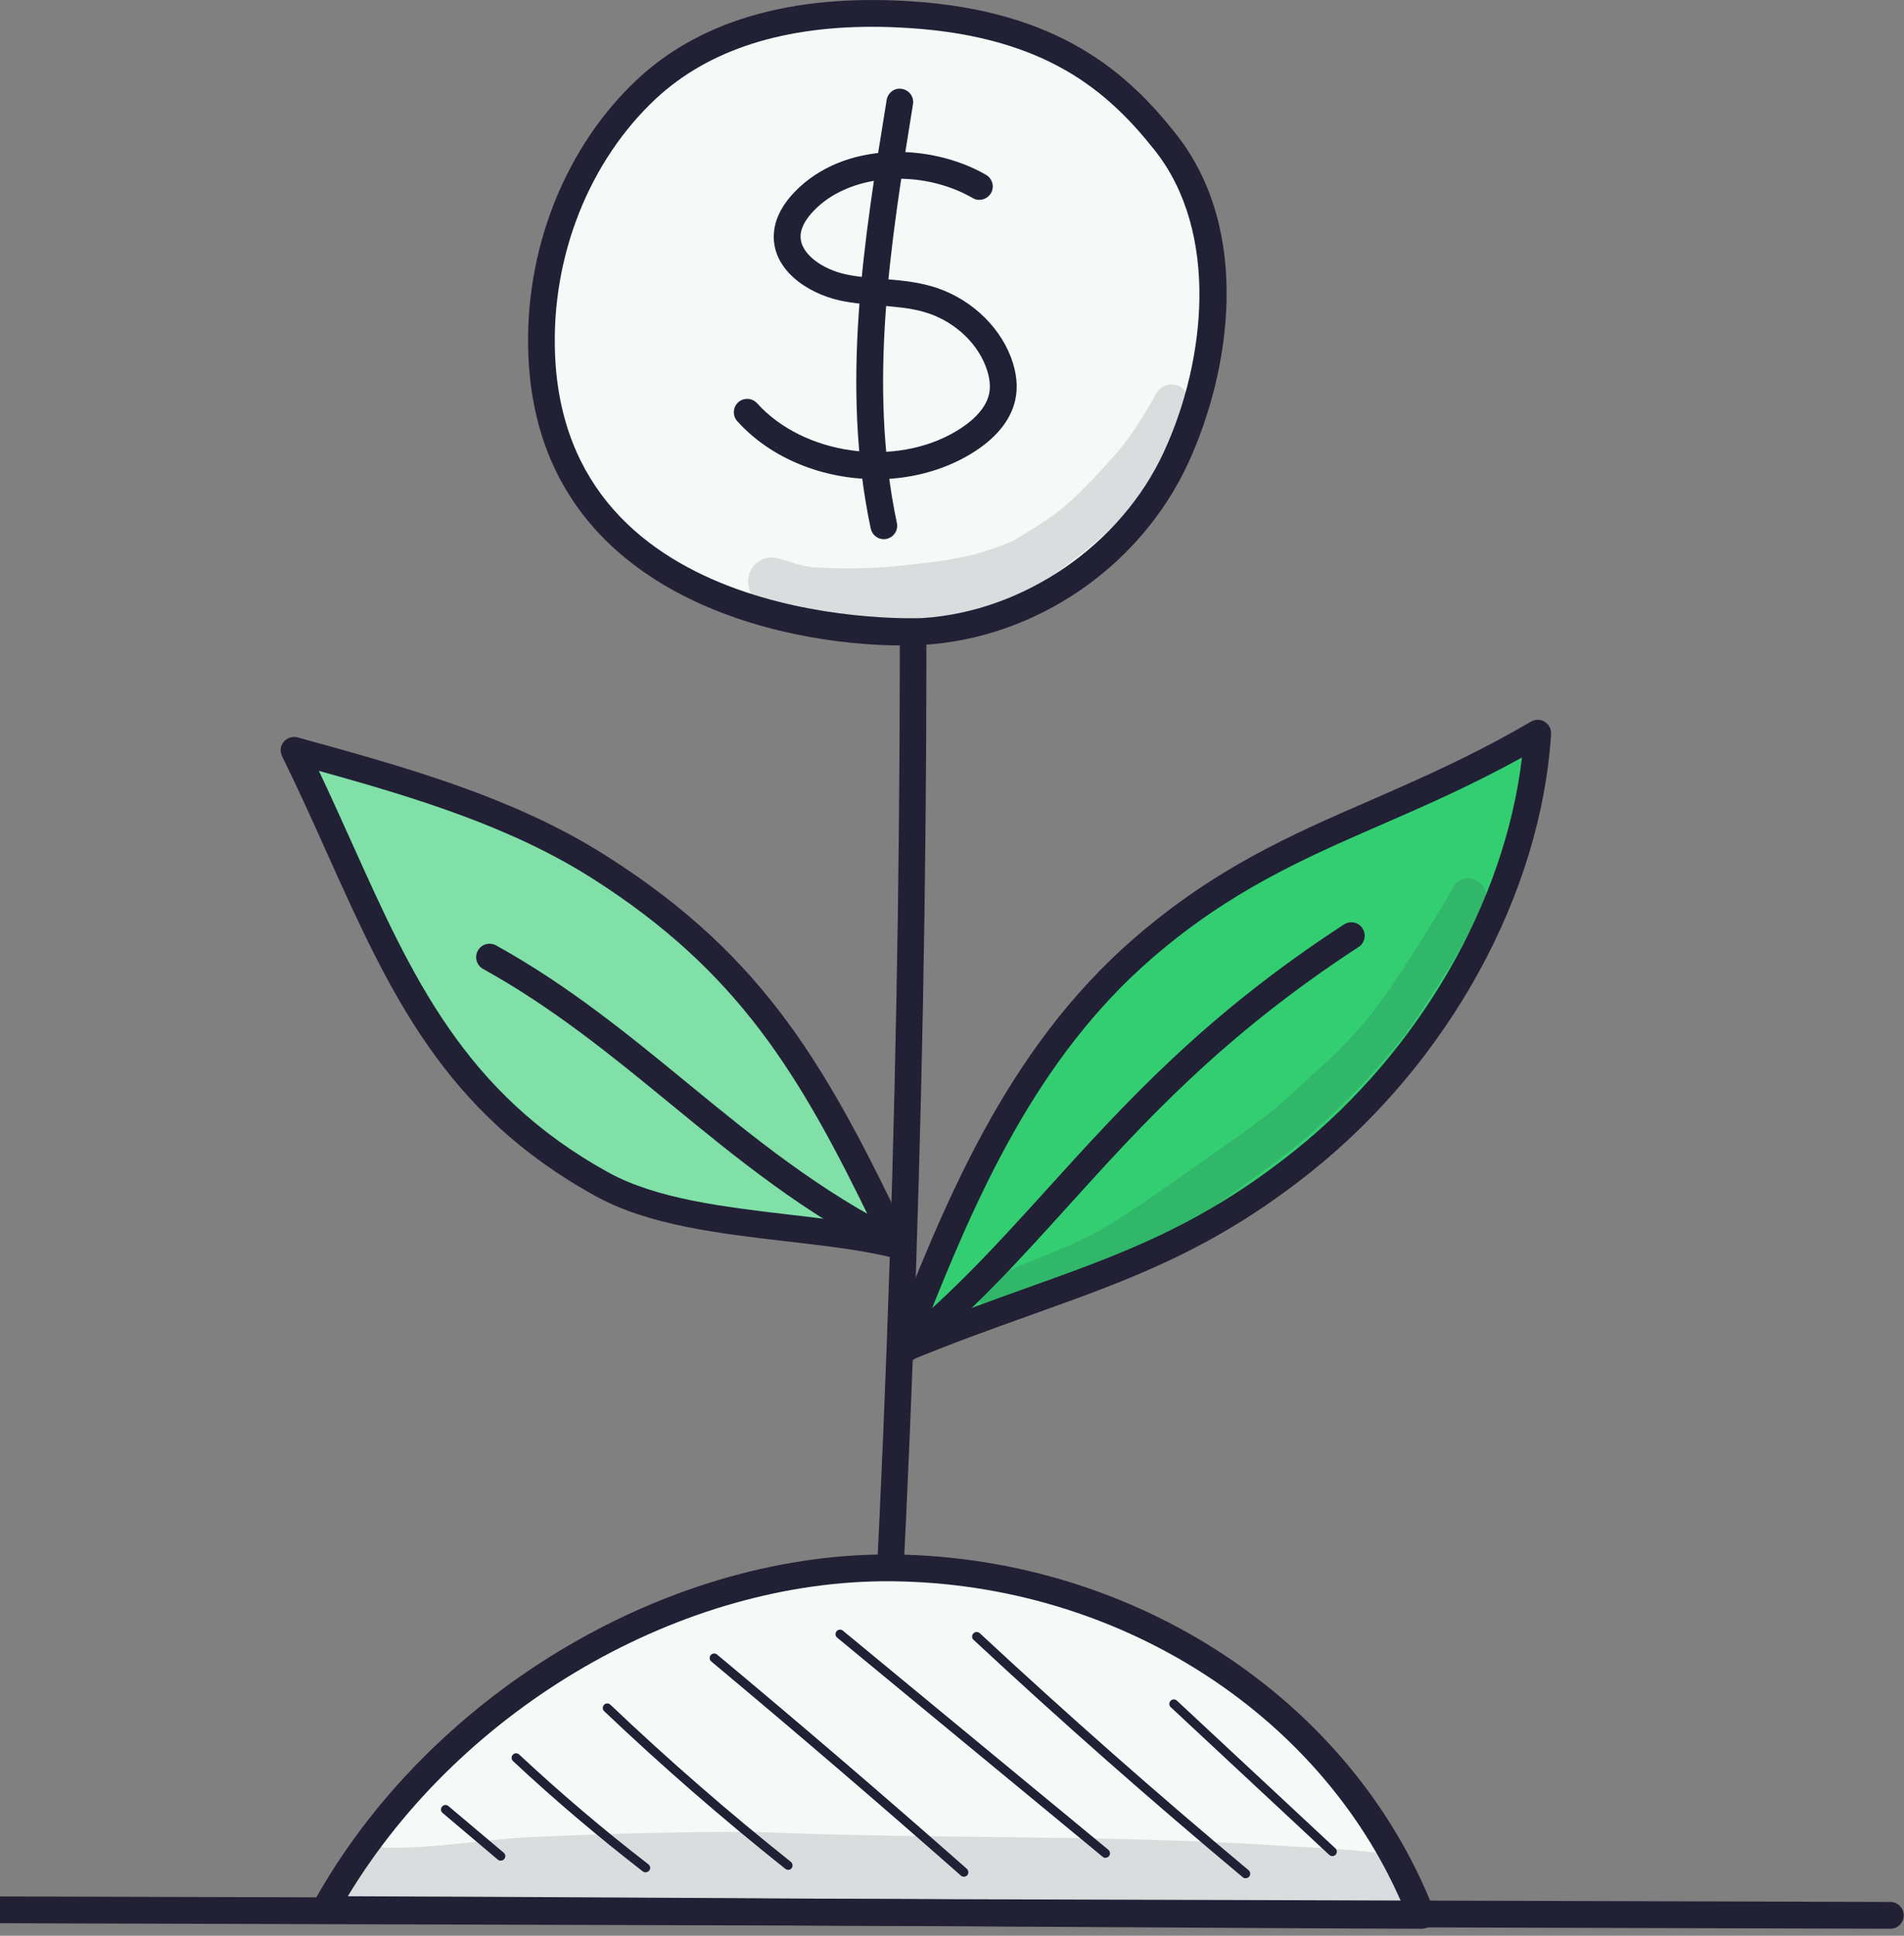 <svg width="123" height="125" viewBox="0 0 123 125" fill="none" xmlns="http://www.w3.org/2000/svg">
<rect x="0" y="0" width="123" height="125" fill="#808080" stroke="none"/>
<g clip-path="url(#clip0_805_3255)">
<path d="M56.789 115.58C56.789 115.58 56.749 115.58 56.739 115.58C56.26 115.55 55.9 115.14 55.929 114.67C57.7 85.27 58.41 55.44 58.029 26C58.029 25.52 58.41 25.13 58.88 25.12H58.889C59.359 25.12 59.749 25.5 59.749 25.97C60.13 55.45 59.419 85.32 57.639 114.76C57.609 115.22 57.23 115.57 56.779 115.57L56.789 115.58Z" fill="#212035"/>
<path d="M58.23 87.17C61.891 77.86 65.8 68.19 73.871 61.22C82.24 53.99 89.52 53.08 99.341 47.35C98.71 57.45 92.781 68.13 84.141 75.02C75.501 81.91 68.74 82.8 58.23 87.17Z" fill="#34CE72"/>
<path d="M58.231 88.03C58.011 88.03 57.791 87.94 57.621 87.78C57.371 87.54 57.291 87.17 57.421 86.85C60.931 77.93 64.901 67.82 73.301 60.56C78.521 56.05 83.361 53.93 88.491 51.7C91.761 50.27 95.131 48.8 98.901 46.6C99.181 46.44 99.521 46.44 99.791 46.61C100.061 46.78 100.221 47.08 100.201 47.4C99.551 57.73 93.601 68.58 84.671 75.69C78.391 80.7 72.991 82.63 66.751 84.86C64.191 85.78 61.541 86.72 58.551 87.96C58.441 88.01 58.331 88.03 58.221 88.03H58.231ZM98.331 48.91C95.051 50.72 92.081 52.02 89.181 53.28C84.181 55.46 79.451 57.53 74.431 61.87C66.931 68.35 63.031 77.36 59.761 85.61C62.041 84.71 64.131 83.96 66.161 83.23C72.521 80.96 77.541 79.16 83.591 74.34C91.681 67.89 97.221 58.27 98.321 48.91H98.331Z" fill="#212035"/>
<path d="M57.95 80.39C52.14 78.97 44.04 79.3 38.9 76.48C27.11 70 24.59 59.82 19 48.44C25.87 50.33 32.88 52.28 38.75 56.01C48.59 62.27 52.46 68.89 57.96 80.39H57.95Z" fill="#80E0A7"/>
<path d="M57.95 81.25C57.88 81.25 57.81 81.25 57.75 81.23C55.68 80.72 53.32 80.45 50.82 80.16C46.43 79.65 41.89 79.12 38.48 77.24C28.66 71.84 25.17 64.08 21.13 55.1C20.22 53.07 19.27 50.96 18.22 48.83C18.07 48.52 18.11 48.16 18.33 47.9C18.55 47.64 18.9 47.53 19.23 47.62C26.09 49.51 33.18 51.45 39.22 55.3C49.53 61.86 53.47 69.02 58.74 80.03C58.88 80.33 58.84 80.69 58.63 80.95C58.46 81.15 58.22 81.27 57.96 81.27L57.95 81.25ZM20.6 49.78C21.34 51.34 22.03 52.88 22.71 54.38C26.62 63.08 30.01 70.6 39.32 75.72C42.43 77.43 46.8 77.94 51.03 78.44C52.92 78.66 54.72 78.87 56.42 79.18C51.65 69.33 47.71 62.74 38.29 56.74C33 53.37 26.76 51.49 20.61 49.78H20.6Z" fill="#212035"/>
<path d="M57.949 81.25C57.819 81.25 57.689 81.22 57.569 81.16C52.049 78.45 47.609 74.81 43.319 71.29C39.589 68.23 35.729 65.07 31.209 62.57C30.789 62.34 30.639 61.81 30.869 61.39C31.099 60.97 31.629 60.82 32.049 61.05C36.709 63.63 40.629 66.84 44.419 69.95C48.639 73.41 52.999 76.98 58.339 79.61C58.769 79.82 58.949 80.34 58.729 80.77C58.579 81.08 58.269 81.25 57.949 81.25Z" fill="#212035"/>
<path d="M58.759 0.94C52.499 0.54 45.989 1.6 41.459 6.03C36.929 10.46 34.579 17.1 35.029 23.54C36.129 39.44 54.509 41.09 59.669 40.76C66.509 40.32 73.029 35.92 75.979 29.52C78.929 23.13 79.629 14.65 75.289 9.16C71.729 4.66 67.329 1.47 58.759 0.93V0.94Z" fill="#F5F9F7"/>
<path d="M58.23 41.68C50.69 41.68 35.2 38.59 34.169 23.61C33.7 16.78 36.2 9.98 40.859 5.42C44.98 1.38 51.029 -0.41 58.809 0.08C68.439 0.69 72.879 4.75 75.96 8.64C80.909 14.89 79.48 24 76.76 29.9C73.68 36.57 66.99 41.17 59.719 41.64C59.27 41.67 58.77 41.68 58.23 41.68ZM56.359 1.73C50.209 1.73 45.41 3.38 42.069 6.66C37.77 10.87 35.459 17.16 35.889 23.49C37.09 40.85 59.389 39.93 59.609 39.91C66.159 39.49 72.419 35.18 75.189 29.18C77.909 23.29 78.779 15 74.609 9.72C71.62 5.95 67.629 2.38 58.709 1.81C57.91 1.76 57.12 1.73 56.359 1.73Z" fill="#212035"/>
<path d="M56.579 30.94C53.209 30.94 49.829 29.64 47.629 27.2C47.309 26.84 47.339 26.3 47.689 25.98C48.039 25.66 48.589 25.69 48.909 26.04C51.919 29.38 57.819 30.21 61.779 27.84C62.609 27.35 63.639 26.53 63.889 25.47C64.009 24.95 63.939 24.34 63.679 23.66C63.049 22.01 61.509 20.66 59.679 20.14C58.799 19.89 57.859 19.81 56.859 19.73C55.999 19.66 55.119 19.59 54.239 19.4C52.129 18.93 49.889 17.4 49.989 15.15C50.029 14.21 50.479 13.29 51.329 12.4C54.519 9.08 60.129 9.23 63.699 11.29C64.109 11.53 64.259 12.06 64.019 12.47C63.779 12.88 63.249 13.03 62.839 12.79C59.469 10.85 54.869 11.21 52.579 13.6C52.199 13.99 51.739 14.59 51.719 15.22C51.669 16.41 53.179 17.4 54.619 17.71C55.379 17.88 56.169 17.94 57.009 18.01C58.039 18.09 59.109 18.18 60.159 18.48C62.509 19.15 64.469 20.9 65.299 23.05C65.679 24.05 65.779 24.99 65.579 25.86C65.279 27.18 64.279 28.38 62.669 29.34C60.839 30.43 58.709 30.95 56.569 30.95L56.579 30.94Z" fill="#212035"/>
<path d="M57.099 34.82C56.699 34.82 56.339 34.54 56.249 34.13C54.289 24.87 55.809 15.51 57.279 6.45C57.359 5.98 57.799 5.65 58.269 5.74C58.739 5.82 59.059 6.26 58.979 6.73C57.539 15.63 56.049 24.83 57.939 33.77C58.039 34.24 57.739 34.7 57.269 34.8C57.209 34.81 57.149 34.82 57.089 34.82H57.099Z" fill="#212035"/>
<path d="M58.5 87.97C58.25 87.97 58 87.86 57.83 87.65C57.53 87.28 57.58 86.74 57.95 86.43C61.62 83.44 64.56 80.19 67.68 76.75C72.67 71.25 77.82 65.55 86.82 59.7C87.22 59.44 87.76 59.55 88.02 59.95C88.28 60.35 88.17 60.89 87.77 61.15C78.96 66.89 73.88 72.49 68.97 77.92C65.81 81.41 62.82 84.71 59.05 87.78C58.89 87.91 58.7 87.97 58.5 87.97Z" fill="#212035"/>
<path d="M20.98 123.31C28 110.6 42.901 101.08 57.681 101.25C72.46 101.41 86.561 110.13 91.82 123.69C85.751 123.69 30.89 123.32 20.98 123.32V123.31Z" fill="#F5F9F7"/>
<path d="M91.82 124.55C89.15 124.55 77.28 124.48 63.54 124.4C46.2 124.3 26.54 124.18 20.98 124.18C20.67 124.18 20.39 124.02 20.24 123.75C20.08 123.49 20.08 123.16 20.23 122.89C27.57 109.59 42.78 100.38 57.32 100.38C57.45 100.38 57.57 100.38 57.7 100.38C73.32 100.55 87.36 109.79 92.64 123.37C92.74 123.64 92.71 123.94 92.55 124.17C92.39 124.41 92.12 124.55 91.84 124.55H91.82ZM22.47 122.45C29.5 122.47 47.51 122.57 63.54 122.67C75.68 122.74 86.36 122.81 90.52 122.82C85.16 110.54 72.12 102.27 57.66 102.11C44.08 101.97 29.83 110.26 22.47 122.45Z" fill="#212035"/>
<path d="M122.12 124.55L-4.13 124.18C-4.61 124.18 -4.99 123.79 -4.99 123.31C-4.99 122.83 -4.6 122.45 -4.13 122.45L122.12 122.82C122.6 122.82 122.98 123.21 122.98 123.69C122.98 124.17 122.59 124.55 122.12 124.55Z" fill="#212035"/>
<path d="M32.34 120.15C32.27 120.15 32.211 120.13 32.151 120.08L28.59 117.07C28.471 116.97 28.451 116.79 28.561 116.66C28.66 116.54 28.84 116.52 28.971 116.63L32.541 119.64C32.66 119.74 32.681 119.92 32.571 120.05C32.511 120.12 32.431 120.15 32.35 120.15H32.34Z" fill="#212035"/>
<path d="M41.71 120.91C41.65 120.91 41.59 120.89 41.53 120.85C38.64 118.61 35.81 116.22 33.14 113.72C33.02 113.61 33.02 113.43 33.13 113.31C33.24 113.19 33.42 113.19 33.54 113.3C36.2 115.78 39.01 118.17 41.89 120.39C42.02 120.49 42.04 120.67 41.94 120.79C41.88 120.86 41.8 120.9 41.71 120.9V120.91Z" fill="#212035"/>
<path d="M50.911 120.74C50.851 120.74 50.781 120.72 50.731 120.68C46.701 117.47 42.761 114.05 39.031 110.5C38.911 110.39 38.911 110.21 39.021 110.09C39.131 109.97 39.311 109.97 39.431 110.08C43.151 113.62 47.071 117.03 51.091 120.23C51.211 120.33 51.231 120.51 51.141 120.64C51.081 120.71 51.001 120.75 50.911 120.75V120.74Z" fill="#212035"/>
<path d="M62.27 121.19C62.2 121.19 62.13 121.17 62.08 121.12C56.78 116.45 51.35 111.8 45.95 107.29C45.83 107.19 45.81 107.01 45.91 106.88C46.01 106.76 46.19 106.74 46.32 106.84C51.73 111.35 57.16 116 62.46 120.68C62.58 120.79 62.59 120.97 62.49 121.09C62.43 121.15 62.35 121.19 62.27 121.19Z" fill="#212035"/>
<path d="M71.411 119.97C71.351 119.97 71.281 119.95 71.231 119.9L54.081 105.75C53.961 105.65 53.941 105.47 54.041 105.34C54.141 105.22 54.321 105.2 54.451 105.3L71.601 119.45C71.721 119.55 71.741 119.73 71.641 119.86C71.581 119.93 71.501 119.96 71.421 119.96L71.411 119.97Z" fill="#212035"/>
<path d="M80.46 121.29C80.39 121.29 80.33 121.27 80.28 121.22C74.37 116.28 68.52 111.13 62.89 105.89C62.77 105.78 62.77 105.6 62.88 105.48C62.99 105.36 63.17 105.36 63.29 105.46C68.92 110.69 74.76 115.84 80.66 120.77C80.78 120.87 80.8 121.05 80.7 121.18C80.64 121.25 80.56 121.28 80.48 121.28L80.46 121.29Z" fill="#212035"/>
<path d="M86.07 119.86C86 119.86 85.93 119.83 85.87 119.78L75.63 110.24C75.51 110.13 75.51 109.95 75.62 109.83C75.73 109.71 75.91 109.71 76.03 109.82L86.27 119.36C86.39 119.47 86.39 119.65 86.28 119.77C86.22 119.83 86.15 119.86 86.07 119.86Z" fill="#212035"/>
<g opacity="0.13">
<path d="M88.881 119.64C86.751 119.37 84.591 119.31 82.441 119.17C71.201 118.45 59.941 118.78 48.701 118.29C43.851 118.29 38.991 118.41 34.141 118.64C31.051 118.81 27.971 119.38 24.871 119.31C23.881 119.13 23.211 119.61 22.921 120.26C22.771 120.28 22.631 120.32 22.491 120.39C20.791 121.02 21.331 123.7 23.151 123.66C29.681 123.59 36.221 123.35 42.761 123.23C44.821 123.12 46.891 123.26 48.961 123.23C51.651 123.1 54.351 123.04 57.041 122.97C57.371 122.99 57.671 122.89 57.901 122.72C58.351 122.75 58.801 122.78 59.261 122.8C65.501 123.03 71.761 122.94 78.001 123.26C81.181 123.44 84.361 123.64 87.551 123.72C88.471 123.66 89.461 123.97 90.321 123.6C91.081 123.34 91.571 122.53 91.571 121.74C91.251 119.53 89.861 119.79 88.881 119.65V119.64Z" fill="#212035"/>
</g>
<g opacity="0.13">
<path d="M75.96 24.87C75.37 24.7 74.79 25.08 74.58 25.63C74.24 26.23 73.88 26.81 73.51 27.39C72.57 28.84 72.16 29.23 70.76 30.78C68.77 32.87 67.99 33.4 65.51 34.89C65.48 34.91 65.44 34.92 65.41 34.94C64.67 35.24 63.92 35.53 63.15 35.74C62.78 35.89 61.25 36.15 60.72 36.23C60.69 36.23 60.66 36.23 60.64 36.24C58.98 36.44 56.4 36.87 52.53 36.63C52.51 36.63 52.49 36.63 52.47 36.63C52.22 36.59 51.97 36.55 51.72 36.48C50.85 36.33 49.95 35.67 49.1 36.21C47.91 36.85 48.16 38.79 49.48 39.1C52.51 40.23 53.83 40.17 56.38 40.41C58.25 40.6 60.14 40.32 61.96 39.89C63.09 39.61 64.2 39.23 65.26 38.75C65.64 38.58 65.15 38.79 65.01 38.85C66.03 38.41 67.04 37.91 67.9 37.21C67.84 37.28 67.55 37.46 67.6 37.45C69.32 36.23 71.02 34.94 72.47 33.4C73.77 31.94 74.76 30.24 75.68 28.52C76.05 27.78 76.42 27.04 76.73 26.27C76.64 26.49 76.61 26.55 76.64 26.48C77.01 25.88 76.66 25.04 75.98 24.86L75.96 24.87Z" fill="#212035"/>
</g>
<g opacity="0.13">
<path d="M94.281 56.88C94.041 57.01 93.891 57.24 93.771 57.48C93.331 58.26 92.871 59.03 92.401 59.79C89.911 63.77 88.301 66.39 84.771 69.39C82.491 71.65 81.291 72.46 78.631 74.33C76.221 75.99 73.871 77.76 71.361 79.27C68.911 80.67 67.641 80.93 64.921 82.17C64.451 82.43 63.831 82.5 63.511 82.95C62.751 83.83 63.721 85.27 64.831 84.92C67.041 83.92 69.671 83.14 72.491 81.67C76.031 79.75 79.271 77.33 82.521 74.95C85.561 72.66 88.411 69.79 90.771 66.81C92.691 64.01 94.611 61.1 95.981 58C96.161 57.1 95.061 56.39 94.291 56.87L94.281 56.88Z" fill="#212035"/>
</g>
</g>
<defs>
<clipPath id="clip0_805_3255">
<rect width="127.98" height="124.55" fill="white" transform="translate(-5)"/>
</clipPath>
</defs>
</svg>
